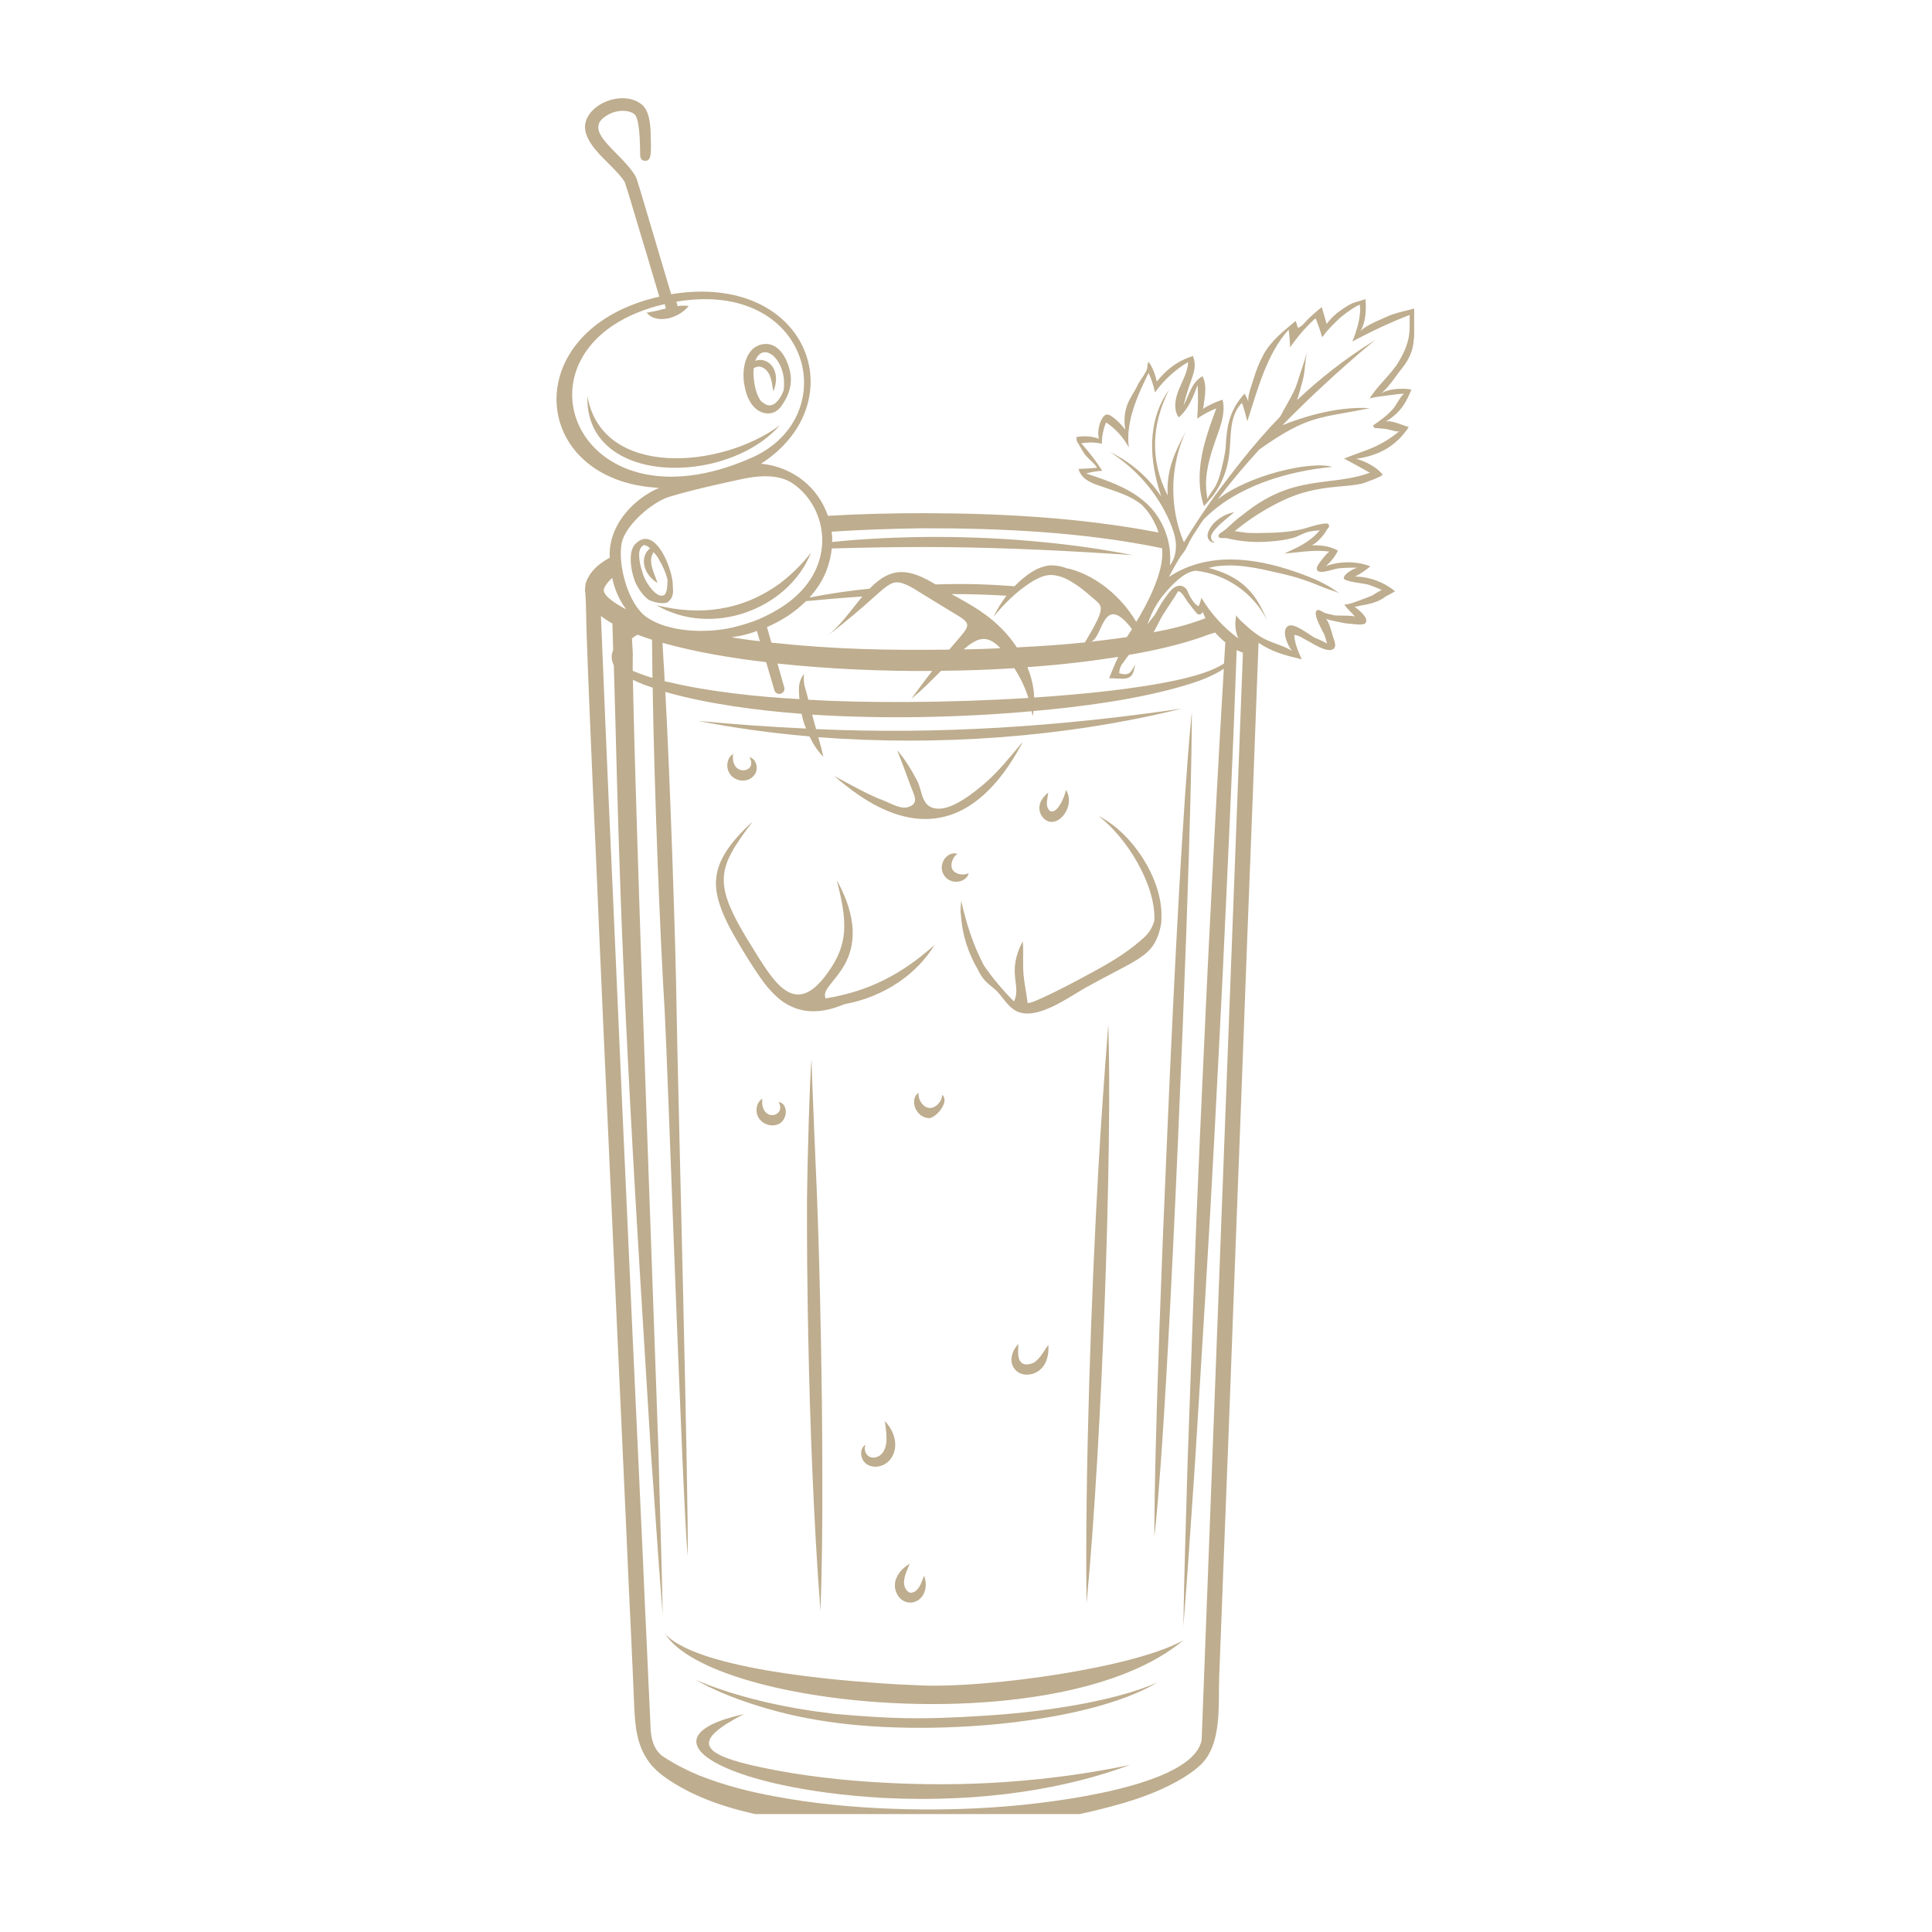 <?xml version="1.0" encoding="UTF-8"?>
<svg xmlns="http://www.w3.org/2000/svg" xmlns:xlink="http://www.w3.org/1999/xlink" width="50" zoomAndPan="magnify" viewBox="0 0 37.5 37.5" height="50" preserveAspectRatio="xMidYMid meet" version="1.0">
  <defs>
    <clipPath id="0f737b42a9">
      <path d="M 10 1.906 L 27.449 1.906 L 27.449 35.211 L 10 35.211 Z M 10 1.906 " clip-rule="nonzero"></path>
    </clipPath>
  </defs>
  <path fill="#bead8e" d="M 19.855 14.395 C 19.617 14.676 19.391 14.965 19.121 15.199 C 18.906 15.383 18.484 15.727 18.18 15.695 C 17.879 15.664 17.91 15.367 17.805 15.16 C 17.695 14.949 17.57 14.742 17.414 14.562 C 17.5 14.785 17.586 15.004 17.664 15.223 C 17.734 15.422 17.871 15.613 17.598 15.672 C 17.465 15.699 17.281 15.59 17.172 15.547 C 16.836 15.422 16.52 15.234 16.191 15.062 C 16.473 15.301 16.77 15.527 17.109 15.688 C 18.332 16.266 19.23 15.586 19.855 14.395 " fill-opacity="1" fill-rule="nonzero"></path>
  <path fill="#bead8e" d="M 14.898 19.16 C 14.988 19.266 15.09 19.371 15.211 19.453 C 15.211 19.453 15.211 19.453 15.207 19.453 C 15.211 19.453 15.211 19.453 15.211 19.453 C 15.285 19.5 15.363 19.543 15.445 19.57 C 15.469 19.582 15.496 19.59 15.523 19.594 C 15.551 19.602 15.578 19.609 15.605 19.613 C 15.871 19.66 16.137 19.598 16.387 19.492 C 17.176 19.348 17.805 18.895 18.137 18.344 C 17.504 18.906 16.879 19.238 16.027 19.379 C 15.898 19.121 16.633 18.867 16.543 17.957 C 16.508 17.641 16.391 17.352 16.242 17.086 C 16.316 17.383 16.387 17.676 16.387 17.965 C 16.391 18.258 16.301 18.527 16.141 18.77 C 15.496 19.773 15.09 19.184 14.645 18.457 C 13.812 17.141 13.898 16.891 14.609 15.945 C 13.75 16.734 13.777 17.207 14.121 17.922 C 14.227 18.141 14.664 18.883 14.898 19.16 " fill-opacity="1" fill-rule="nonzero"></path>
  <path fill="#bead8e" d="M 19.852 18.27 C 19.527 18.883 19.836 19.137 19.68 19.438 C 19.473 19.23 19.27 18.992 19.094 18.734 C 18.871 18.301 18.766 17.945 18.656 17.488 C 18.648 17.555 18.648 17.625 18.648 17.691 C 18.641 17.637 18.633 17.582 18.629 17.527 C 18.633 17.594 18.641 17.66 18.648 17.73 C 18.656 17.836 18.668 17.941 18.688 18.047 C 18.723 18.234 18.781 18.414 18.859 18.586 C 18.891 18.656 18.926 18.727 18.969 18.797 C 19.062 18.996 19.137 19.062 19.297 19.191 C 19.457 19.32 19.535 19.527 19.727 19.625 C 20.121 19.824 20.758 19.344 21.082 19.164 C 22.031 18.641 22.328 18.578 22.48 18.152 C 22.504 18.09 22.551 17.926 22.543 17.805 C 22.57 17.078 21.984 16.168 21.324 15.84 C 21.867 16.254 22.438 17.172 22.406 17.871 C 22.367 18.008 22.297 18.117 22.199 18.203 C 21.824 18.543 21.43 18.75 20.988 18.988 C 20.93 19.02 19.953 19.539 19.945 19.461 C 19.914 19.199 19.852 18.973 19.859 18.703 C 19.859 18.562 19.863 18.418 19.852 18.27 " fill-opacity="1" fill-rule="nonzero"></path>
  <path fill="#bead8e" d="M 17.914 32.715 C 17.699 32.703 17.484 32.699 17.27 32.684 C 17.027 32.664 13.625 32.492 12.91 31.715 C 13.852 33.172 20.637 33.805 22.969 31.836 C 22.039 32.367 19.215 32.762 17.914 32.715 " fill-opacity="1" fill-rule="nonzero"></path>
  <path fill="#bead8e" d="M 17.164 34.602 C 16.379 34.562 15.555 34.469 14.797 34.309 C 13.543 34.047 13.43 33.789 14.441 33.27 C 12.336 33.738 14.074 34.723 17.148 34.898 C 19.113 34.996 20.734 34.703 21.93 34.258 C 20.359 34.586 18.746 34.691 17.164 34.602 " fill-opacity="1" fill-rule="nonzero"></path>
  <path fill="#bead8e" d="M 16.273 33.273 C 16.176 33.266 16.082 33.25 15.988 33.238 C 15.895 33.227 15.801 33.215 15.707 33.199 C 15.035 33.102 14.156 32.891 13.504 32.605 C 14.09 32.949 15 33.227 15.68 33.352 C 17.73 33.754 21.078 33.492 22.473 32.652 C 21.594 33.051 20.062 33.246 19.121 33.301 C 17.828 33.387 17.266 33.355 16.273 33.273 " fill-opacity="1" fill-rule="nonzero"></path>
  <path fill="#bead8e" d="M 16.715 28.223 C 16.719 28.297 16.758 28.379 16.832 28.426 C 16.98 28.512 17.168 28.461 17.273 28.336 C 17.422 28.156 17.426 27.855 17.176 27.582 C 17.188 27.711 17.211 27.828 17.207 27.938 C 17.207 28.043 17.176 28.145 17.121 28.211 C 17.07 28.273 16.977 28.309 16.902 28.285 C 16.832 28.27 16.75 28.16 16.801 28.043 C 16.742 28.07 16.711 28.152 16.715 28.223 " fill-opacity="1" fill-rule="nonzero"></path>
  <path fill="#bead8e" d="M 19.633 26.422 C 19.641 26.496 19.68 26.57 19.742 26.621 C 19.809 26.672 19.891 26.688 19.965 26.68 C 20.035 26.676 20.105 26.648 20.16 26.609 C 20.316 26.496 20.363 26.293 20.348 26.105 C 20.277 26.199 20.227 26.297 20.16 26.367 C 20.129 26.402 20.094 26.434 20.059 26.453 C 20.023 26.469 19.984 26.48 19.949 26.484 C 19.871 26.488 19.82 26.465 19.785 26.391 C 19.754 26.316 19.762 26.199 19.766 26.086 C 19.688 26.172 19.625 26.281 19.633 26.422 " fill-opacity="1" fill-rule="nonzero"></path>
  <path fill="#bead8e" d="M 14.688 21.602 C 14.699 21.66 14.727 21.715 14.777 21.758 C 14.82 21.801 14.879 21.828 14.941 21.84 C 15.301 21.891 15.336 21.414 15.113 21.391 C 15.242 21.613 14.949 21.742 14.836 21.555 C 14.801 21.5 14.785 21.418 14.797 21.324 C 14.715 21.375 14.668 21.488 14.688 21.602 " fill-opacity="1" fill-rule="nonzero"></path>
  <path fill="#bead8e" d="M 14.207 15.07 C 14.254 15.113 14.312 15.137 14.371 15.148 C 14.434 15.156 14.5 15.148 14.559 15.117 C 14.613 15.086 14.664 15.027 14.68 14.969 C 14.695 14.91 14.688 14.848 14.664 14.797 C 14.641 14.746 14.594 14.707 14.547 14.699 C 14.723 15.004 14.168 15.09 14.23 14.633 C 14.145 14.684 14.102 14.797 14.121 14.91 C 14.133 14.969 14.16 15.023 14.207 15.07 " fill-opacity="1" fill-rule="nonzero"></path>
  <path fill="#bead8e" d="M 18.289 21.25 C 18.281 21.344 18.238 21.402 18.188 21.449 C 18.09 21.531 17.984 21.527 17.898 21.426 C 17.859 21.375 17.824 21.309 17.828 21.211 C 17.656 21.324 17.754 21.68 18.023 21.703 C 18.152 21.715 18.445 21.391 18.289 21.25 " fill-opacity="1" fill-rule="nonzero"></path>
  <path fill="#bead8e" d="M 20.691 15.332 C 20.664 15.461 20.551 15.734 20.43 15.75 C 20.379 15.762 20.344 15.707 20.328 15.66 C 20.305 15.594 20.332 15.488 20.348 15.383 C 20.137 15.551 20.137 15.746 20.246 15.871 C 20.492 16.148 20.898 15.664 20.691 15.332 " fill-opacity="1" fill-rule="nonzero"></path>
  <path fill="#bead8e" d="M 17.488 31.039 C 17.551 31.094 17.652 31.121 17.734 31.098 C 17.82 31.074 17.879 31.02 17.918 30.957 C 17.992 30.824 17.973 30.695 17.938 30.582 C 17.895 30.691 17.859 30.805 17.793 30.863 C 17.762 30.895 17.723 30.91 17.695 30.914 C 17.664 30.918 17.645 30.91 17.617 30.887 C 17.594 30.867 17.57 30.832 17.559 30.793 C 17.547 30.754 17.543 30.719 17.551 30.668 C 17.559 30.57 17.613 30.469 17.656 30.352 C 17.551 30.418 17.457 30.496 17.402 30.625 C 17.371 30.684 17.363 30.766 17.375 30.84 C 17.391 30.91 17.426 30.984 17.488 31.039 " fill-opacity="1" fill-rule="nonzero"></path>
  <path fill="#bead8e" d="M 22.406 29.812 C 22.406 29.812 22.582 28.656 22.867 22.078 C 23.152 15.504 23.133 13.832 23.133 13.832 C 23.133 13.832 22.938 15.461 22.656 22.012 C 22.387 28.141 22.406 29.812 22.406 29.812 " fill-opacity="1" fill-rule="nonzero"></path>
  <path fill="#bead8e" d="M 14.629 7.148 C 14.633 7.148 14.637 7.145 14.641 7.141 C 14.703 7.105 14.773 7.109 14.828 7.148 C 14.887 7.188 14.934 7.25 14.957 7.332 C 14.984 7.41 14.992 7.504 15.012 7.598 C 15.18 7.172 14.895 6.914 14.66 7.004 C 14.816 6.59 15.289 7.004 15.211 7.574 C 15.16 7.715 15.055 7.875 14.934 7.867 C 14.895 7.867 14.855 7.852 14.816 7.82 C 14.773 7.797 14.75 7.762 14.727 7.715 C 14.68 7.625 14.652 7.516 14.637 7.402 C 14.625 7.32 14.621 7.23 14.629 7.148 Z M 14.566 7.809 C 14.707 8.047 15.004 8.117 15.172 7.875 C 15.34 7.629 15.402 7.398 15.305 7.102 C 15.23 6.871 15.062 6.629 14.789 6.684 C 14.469 6.75 14.402 7.16 14.441 7.43 C 14.461 7.559 14.492 7.688 14.566 7.809 " fill-opacity="1" fill-rule="nonzero"></path>
  <path fill="#bead8e" d="M 12.441 11.016 C 12.418 10.926 12.402 10.828 12.406 10.742 C 12.41 10.699 12.418 10.664 12.438 10.633 C 12.449 10.613 12.473 10.594 12.496 10.578 C 12.551 10.586 12.582 10.609 12.617 10.645 C 12.43 10.781 12.453 11.125 12.762 11.316 C 12.711 11.141 12.559 10.898 12.688 10.715 C 12.688 10.719 12.691 10.719 12.691 10.723 C 12.734 10.77 12.773 10.82 12.801 10.879 C 12.867 10.988 12.918 11.109 12.953 11.234 C 12.953 11.242 12.957 11.254 12.957 11.262 C 12.957 11.289 12.957 11.312 12.953 11.34 C 12.953 11.438 12.926 11.539 12.883 11.555 C 12.832 11.574 12.766 11.555 12.703 11.492 C 12.641 11.438 12.586 11.359 12.539 11.277 C 12.516 11.238 12.5 11.199 12.484 11.156 C 12.469 11.109 12.457 11.062 12.441 11.016 Z M 12.582 11.637 C 12.633 11.672 12.875 11.746 12.965 11.684 C 13.062 11.613 13.074 11.5 13.059 11.391 C 13.082 11.113 12.73 10.164 12.34 10.551 C 12.289 10.598 12.266 10.664 12.254 10.719 C 12.223 10.875 12.254 11.062 12.301 11.215 C 12.34 11.352 12.445 11.527 12.582 11.637 " fill-opacity="1" fill-rule="nonzero"></path>
  <path fill="#bead8e" d="M 15.137 8.254 C 14 9.102 11.684 9.289 11.402 7.691 C 11.352 9.434 14.102 9.438 15.137 8.254 " fill-opacity="1" fill-rule="nonzero"></path>
  <path fill="#bead8e" d="M 15.742 10.727 C 15.562 10.957 15.359 11.156 15.137 11.324 C 14.414 11.852 13.586 11.961 12.742 11.746 C 13.801 12.371 15.293 11.844 15.742 10.727 " fill-opacity="1" fill-rule="nonzero"></path>
  <g clip-path="url(#0f737b42a9)">
    <path fill="#bead8e" d="M 26.844 7.688 C 26.961 7.672 27.137 7.645 27.254 7.641 C 27.164 7.711 27.109 7.863 27.027 7.949 C 26.922 8.07 26.785 8.164 26.652 8.258 C 26.66 8.273 26.664 8.289 26.672 8.305 C 26.742 8.312 26.812 8.316 26.883 8.324 C 26.969 8.332 27.047 8.371 27.133 8.375 C 27.148 8.375 27.16 8.371 27.164 8.367 C 26.973 8.527 26.758 8.652 26.523 8.738 C 26.379 8.793 26.234 8.84 26.09 8.902 C 26.258 8.992 26.426 9.082 26.59 9.176 C 25.805 9.461 25.094 9.184 24.098 10.012 C 24.078 10.023 24.062 10.039 24.043 10.051 C 23.93 10.137 23.828 10.258 23.711 10.332 C 23.684 10.348 23.656 10.367 23.652 10.395 C 23.637 10.469 23.766 10.438 23.805 10.445 C 24.09 10.516 24.387 10.535 24.68 10.508 C 24.824 10.496 24.973 10.477 25.109 10.438 C 25.219 10.402 25.312 10.336 25.43 10.316 C 25.492 10.305 25.551 10.297 25.617 10.293 C 25.547 10.375 25.473 10.445 25.383 10.504 C 25.258 10.594 25.129 10.652 24.93 10.742 C 25.02 10.738 25.102 10.727 25.188 10.719 C 25.258 10.711 25.328 10.703 25.398 10.699 C 25.539 10.688 25.672 10.688 25.809 10.707 C 25.773 10.703 25.57 10.965 25.562 11.008 C 25.527 11.195 25.867 11.043 25.984 11.031 C 26.109 11.02 26.234 11.016 26.359 11.02 C 26.289 11.02 26.078 11.145 26.082 11.223 C 26.082 11.289 26.477 11.324 26.562 11.348 C 26.652 11.379 26.738 11.414 26.824 11.453 C 26.809 11.445 26.656 11.547 26.633 11.559 C 26.562 11.59 26.488 11.617 26.414 11.645 C 26.305 11.68 26.211 11.73 26.094 11.734 C 26.152 11.824 26.238 11.891 26.305 11.973 C 26.281 11.941 25.965 11.953 25.91 11.945 C 25.844 11.93 25.773 11.918 25.711 11.895 C 25.68 11.883 25.613 11.832 25.578 11.84 C 25.445 11.879 25.684 12.258 25.711 12.332 C 25.727 12.387 25.746 12.438 25.758 12.492 C 25.688 12.449 25.609 12.414 25.527 12.383 C 25.418 12.328 25.129 12.086 25.008 12.148 C 24.855 12.227 25 12.543 25.074 12.629 C 25.074 12.629 25.074 12.629 25.07 12.629 C 24.887 12.516 24.664 12.48 24.473 12.363 C 24.379 12.305 24.293 12.238 24.211 12.164 C 24.18 12.133 23.988 11.977 24 11.934 C 23.961 12.086 23.973 12.246 24.035 12.391 C 23.746 12.18 23.504 11.91 23.32 11.605 C 23.305 11.66 23.289 11.715 23.266 11.766 C 23.195 11.742 23.125 11.629 23.09 11.562 C 23.051 11.492 23.051 11.43 22.969 11.387 C 22.93 11.363 22.875 11.363 22.832 11.383 C 22.793 11.398 22.758 11.426 22.734 11.453 C 22.68 11.508 22.645 11.562 22.602 11.621 C 22.531 11.719 22.48 11.82 22.422 11.922 C 22.395 11.969 22.305 12.062 22.266 12.133 C 22.355 11.883 22.445 11.707 22.625 11.496 C 22.762 11.34 22.98 11.102 23.203 11.078 L 23.211 11.078 C 23.781 11.137 24.332 11.504 24.594 12.043 C 24.395 11.559 24.152 11.203 23.449 11.02 C 23.477 11.027 23.547 11 23.578 10.996 C 23.629 10.988 23.676 10.984 23.727 10.98 C 24.133 10.949 24.555 11.062 24.949 11.152 C 25.117 11.191 25.273 11.242 25.438 11.301 C 25.535 11.34 25.633 11.379 25.73 11.418 C 25.816 11.453 25.949 11.48 26.02 11.535 C 25.781 11.348 25.508 11.223 25.129 11.094 C 24.336 10.82 23.43 10.707 22.688 11.199 C 22.746 11.086 22.809 10.973 22.875 10.863 C 22.922 10.781 22.992 10.711 23.031 10.629 C 23.07 10.543 23.109 10.469 23.16 10.387 C 23.227 10.289 23.289 10.184 23.355 10.09 C 23.996 9.43 25 9.145 25.859 9.062 C 25.426 8.938 24.211 9.234 23.633 9.695 C 23.879 9.367 24.156 9.039 24.441 8.727 C 25.402 8.039 25.633 8.121 26.59 7.922 C 25.91 7.879 25.199 8.129 24.891 8.254 C 25.82 7.305 26.699 6.59 26.707 6.59 C 26.094 6.969 25.594 7.371 25.176 7.766 C 25.219 7.637 25.254 7.504 25.289 7.371 C 25.336 7.191 25.328 6.992 25.375 6.812 C 25.32 7.02 25.246 7.215 25.184 7.418 C 25.125 7.609 25.012 7.785 24.914 7.965 C 24.895 8.004 24.871 8.047 24.848 8.086 C 24.289 8.664 23.898 9.203 23.594 9.602 C 23.379 9.902 23.172 10.211 22.98 10.527 C 22.691 9.848 22.707 9.047 23.016 8.375 C 22.785 8.809 22.641 9.129 22.664 9.617 C 22.32 8.93 22.348 8.258 22.688 7.57 C 22.477 7.859 22.375 8.219 22.363 8.578 C 22.352 8.938 22.426 9.293 22.539 9.637 C 22.293 9.266 21.945 8.965 21.547 8.777 C 22.055 9.098 22.465 9.57 22.703 10.121 C 22.762 10.258 22.812 10.402 22.824 10.551 C 22.832 10.699 22.801 10.855 22.707 10.973 C 22.75 10.555 22.598 10.125 22.309 9.824 C 21.984 9.492 21.523 9.336 21.082 9.191 C 21.184 9.16 21.289 9.145 21.395 9.137 C 21.273 8.949 21.137 8.773 20.988 8.605 C 21.121 8.582 21.258 8.582 21.387 8.613 C 21.387 8.473 21.414 8.328 21.469 8.199 C 21.652 8.32 21.805 8.488 21.91 8.684 C 21.848 8.18 22.074 7.691 22.293 7.238 C 22.348 7.355 22.391 7.484 22.418 7.617 C 22.59 7.379 22.809 7.176 23.062 7.027 C 23.055 7.215 22.953 7.387 22.883 7.559 C 22.809 7.734 22.77 7.945 22.879 8.102 C 23.066 7.945 23.16 7.703 23.246 7.473 C 23.258 7.691 23.254 7.91 23.238 8.125 C 23.355 8.043 23.48 7.977 23.609 7.926 C 23.496 8.23 23.383 8.539 23.324 8.859 C 23.266 9.184 23.262 9.52 23.371 9.828 C 23.367 9.816 23.535 9.641 23.551 9.613 C 23.609 9.535 23.66 9.449 23.703 9.363 C 23.785 9.191 23.836 9.008 23.859 8.82 C 23.902 8.484 23.848 8.082 24.105 7.82 C 24.141 7.898 24.188 8.098 24.211 8.176 C 24.406 7.578 24.582 6.875 25.012 6.398 C 25.031 6.523 25.039 6.676 25.039 6.742 C 25.09 6.676 25.172 6.555 25.301 6.41 C 25.367 6.336 25.434 6.27 25.508 6.199 C 25.516 6.195 25.531 6.188 25.539 6.18 C 25.539 6.18 25.539 6.184 25.539 6.184 C 25.57 6.266 25.602 6.344 25.625 6.426 C 25.637 6.449 25.645 6.477 25.648 6.504 C 25.656 6.516 25.66 6.531 25.664 6.547 C 25.688 6.516 25.711 6.484 25.734 6.453 C 25.816 6.359 25.902 6.27 25.992 6.184 C 26.113 6.082 26.242 5.988 26.391 5.91 C 26.395 5.941 26.398 5.969 26.402 5.996 C 26.398 6.117 26.379 6.238 26.344 6.355 C 26.32 6.438 26.293 6.52 26.262 6.598 C 26.258 6.609 26.254 6.617 26.25 6.629 C 26.293 6.605 26.336 6.582 26.375 6.562 C 26.723 6.383 27.004 6.25 27.363 6.113 C 27.348 6.348 27.422 6.57 27.145 7.027 C 27.008 7.258 26.711 7.512 26.582 7.742 C 26.594 7.719 26.805 7.691 26.844 7.688 Z M 23.324 33.773 C 23.156 34.676 20.398 34.996 19.473 35.066 C 18.156 35.172 16.449 35.137 15.035 34.867 C 14.539 34.777 14.043 34.648 13.57 34.461 C 13.332 34.363 13.105 34.246 12.887 34.105 C 12.676 33.969 12.629 33.719 12.625 33.48 C 12.621 33.332 12.609 33.18 12.605 33.031 C 12.59 32.723 12.574 32.41 12.562 32.102 C 12.531 31.445 12.5 30.785 12.473 30.129 C 12.406 28.688 12.34 27.246 12.273 25.805 C 12.207 24.336 12.141 22.867 12.074 21.395 C 12.016 20.039 11.953 18.684 11.895 17.328 C 11.844 16.234 11.797 15.137 11.75 14.039 C 11.723 13.344 11.691 12.652 11.664 11.957 C 11.738 12.012 11.812 12.062 11.887 12.102 C 11.891 12.277 11.898 12.449 11.902 12.617 C 11.863 12.703 11.859 12.805 11.914 12.914 C 12.004 15.852 12.004 17.918 12.438 25 L 12.633 28.172 C 12.711 29.23 12.777 30.285 12.863 31.344 C 12.844 30.285 12.805 29.223 12.781 28.164 L 12.668 24.988 C 12.371 16.746 12.301 14.09 12.285 13.195 C 12.355 13.23 12.43 13.262 12.5 13.289 C 12.555 13.309 12.613 13.328 12.668 13.348 C 12.699 15.301 12.812 18.195 12.902 19.629 C 12.961 20.707 13.246 29.129 13.348 30.207 C 13.371 29.125 13.148 20.703 13.133 19.621 C 13.117 18.406 13.008 15.16 12.914 13.426 C 12.922 13.43 12.93 13.434 12.941 13.438 C 13.742 13.664 14.719 13.793 15.559 13.855 C 15.578 13.949 15.602 14.035 15.645 14.141 C 14.945 14.109 14.246 14.059 13.547 13.992 C 14.262 14.133 14.984 14.23 15.711 14.293 C 15.785 14.441 15.859 14.566 15.98 14.688 C 15.953 14.555 15.918 14.43 15.883 14.309 C 18.184 14.484 20.652 14.32 22.938 13.754 C 20.555 14.105 18.219 14.258 15.84 14.152 C 15.836 14.141 15.758 13.852 15.766 13.871 C 17.16 13.961 18.688 13.926 20.023 13.805 C 20.031 13.836 20.035 13.867 20.043 13.902 C 20.051 13.867 20.055 13.836 20.059 13.801 C 20.988 13.719 22.066 13.578 22.957 13.316 C 23.105 13.273 23.25 13.227 23.395 13.168 C 23.52 13.113 23.641 13.059 23.754 12.98 C 23.637 14.938 23.535 16.898 23.438 18.855 C 23.34 20.977 23.238 23.09 23.164 25.211 L 23.051 28.387 C 23.023 29.445 22.984 30.508 22.969 31.566 C 23.055 30.508 23.121 29.453 23.195 28.395 L 23.391 25.223 C 23.52 23.105 23.629 20.988 23.734 18.871 C 23.832 16.785 23.93 14.703 24.004 12.617 C 24.043 12.637 24.086 12.656 24.125 12.668 Z M 11.883 11.219 C 11.93 11.438 12.016 11.645 12.156 11.828 C 12.031 11.766 11.711 11.582 11.719 11.453 C 11.711 11.41 11.816 11.27 11.883 11.219 Z M 12.266 12.391 C 12.328 12.344 12.328 12.348 12.375 12.32 C 12.469 12.355 12.562 12.387 12.656 12.418 C 12.66 12.66 12.66 12.898 12.664 13.141 C 12.664 13.148 12.664 13.152 12.664 13.156 C 12.629 13.148 12.594 13.137 12.559 13.125 C 12.465 13.094 12.371 13.059 12.281 13.02 C 12.277 12.516 12.297 12.914 12.266 12.391 Z M 12.066 10.543 C 12.137 10.188 12.668 9.738 12.996 9.641 C 13.441 9.508 13.887 9.41 14.336 9.312 C 14.664 9.238 15.098 9.18 15.398 9.391 C 15.711 9.609 15.914 9.969 15.953 10.352 C 15.977 10.574 15.938 10.809 15.852 11.016 C 15.668 11.449 15.301 11.742 14.879 11.949 C 14.672 12.055 14.445 12.125 14.219 12.18 C 13.73 12.293 12.973 12.281 12.543 11.973 C 12.184 11.715 11.988 10.949 12.066 10.543 Z M 12.902 5.902 L 12.926 5.988 C 12.734 6.031 12.809 6.023 12.551 6.07 C 12.727 6.285 13.148 6.203 13.367 5.941 C 13.293 5.926 13.219 5.934 13.152 5.941 L 13.129 5.855 C 15.738 5.418 16.383 8.078 14.602 8.879 C 11.102 10.441 9.695 6.648 12.902 5.902 Z M 19.418 12.582 C 19.18 12.594 18.941 12.602 18.703 12.605 C 18.953 12.395 19.145 12.289 19.418 12.582 Z M 21.93 12.156 C 21.941 12.176 21.957 12.191 21.973 12.211 C 21.938 12.262 21.906 12.312 21.871 12.367 C 21.859 12.367 21.551 12.414 21.16 12.457 C 21.406 12.43 21.391 11.5 21.93 12.156 Z M 19.996 11.312 C 20.059 11.27 20.129 11.234 20.199 11.203 C 20.266 11.176 20.332 11.16 20.402 11.16 C 20.539 11.164 20.684 11.219 20.812 11.301 C 20.945 11.379 21.066 11.48 21.188 11.586 C 21.41 11.781 21.484 11.75 21.059 12.469 C 20.621 12.516 20.18 12.543 19.738 12.566 C 19.363 12 18.867 11.754 18.469 11.531 C 18.824 11.531 19.113 11.539 19.535 11.562 C 19.438 11.691 19.355 11.828 19.285 11.969 C 19.496 11.715 19.73 11.484 19.996 11.312 Z M 17.355 11.309 C 17.516 11.273 17.727 11.418 17.891 11.52 C 17.898 11.527 18.523 11.906 18.484 11.883 C 18.918 12.137 18.836 12.117 18.426 12.609 C 17.25 12.625 16.188 12.605 14.973 12.473 L 14.887 12.172 C 15.176 12.043 15.41 11.898 15.645 11.668 C 16.008 11.633 16.375 11.602 16.738 11.578 C 16.52 11.84 16.312 12.148 16.043 12.352 C 16.914 11.695 17.156 11.352 17.355 11.309 Z M 14.199 12.371 C 14.219 12.367 14.242 12.363 14.262 12.359 C 14.387 12.344 14.504 12.309 14.621 12.273 L 14.691 12.246 C 14.711 12.312 14.73 12.379 14.75 12.445 C 14.664 12.438 14.555 12.426 14.199 12.371 Z M 15.516 13.57 C 14.723 13.527 13.762 13.426 12.992 13.242 C 12.961 13.238 12.93 13.23 12.902 13.223 C 12.898 13.191 12.898 13.164 12.898 13.133 C 12.883 12.914 12.871 12.695 12.859 12.477 C 13.512 12.66 14.199 12.773 14.871 12.852 C 14.926 13.035 14.977 13.215 15.031 13.398 C 15.047 13.449 15.102 13.48 15.152 13.465 C 15.207 13.449 15.238 13.395 15.223 13.344 L 15.09 12.879 C 16.074 12.984 17.121 13.031 18.094 13.023 C 17.953 13.203 17.82 13.383 17.688 13.566 C 17.891 13.398 18.078 13.211 18.266 13.02 C 18.742 13.016 19.215 13 19.688 12.969 C 19.801 13.148 19.887 13.316 19.961 13.547 C 18.355 13.648 16.738 13.645 15.688 13.582 C 15.641 13.359 15.586 13.309 15.605 13.082 C 15.492 13.23 15.5 13.359 15.516 13.57 Z M 22.391 12.273 C 22.457 12.156 22.512 12.031 22.582 11.918 C 22.676 11.77 22.777 11.629 22.867 11.477 C 22.934 11.469 23.016 11.633 23.051 11.68 C 23.109 11.754 23.168 11.836 23.234 11.91 C 23.266 11.945 23.34 11.922 23.34 11.871 C 23.359 11.914 23.379 11.957 23.398 12 C 23.047 12.133 22.758 12.203 22.391 12.273 Z M 23.332 12.363 C 23.387 12.344 23.441 12.32 23.496 12.305 C 23.527 12.293 23.559 12.289 23.586 12.277 C 23.648 12.348 23.715 12.414 23.785 12.469 L 23.781 12.508 C 23.773 12.633 23.766 12.754 23.758 12.879 C 23.512 13.035 23.211 13.113 22.922 13.184 C 22.059 13.379 20.957 13.48 20.074 13.539 C 20.066 13.34 20.02 13.137 19.941 12.949 C 20.66 12.898 21.172 12.832 21.707 12.75 C 21.664 12.848 21.699 12.742 21.527 13.164 C 21.785 13.168 21.965 13.23 22.012 12.996 C 22.02 12.957 22.027 12.918 22.047 12.887 C 21.961 12.988 21.961 13.145 21.723 13.066 C 21.727 12.988 21.75 12.922 21.801 12.863 C 21.82 12.84 21.902 12.715 21.914 12.711 C 22.375 12.633 22.895 12.516 23.332 12.363 Z M 16.145 10.645 C 16.312 10.641 16.477 10.637 16.645 10.633 C 17.879 10.605 18.848 10.613 20.199 10.672 C 20.793 10.699 21.383 10.734 21.98 10.773 C 21.395 10.66 20.805 10.574 20.211 10.52 C 19.07 10.406 17.793 10.391 16.637 10.477 C 16.477 10.488 16.312 10.504 16.152 10.52 C 16.156 10.43 16.148 10.375 16.141 10.32 C 16.727 10.281 17.312 10.262 17.898 10.254 C 19.426 10.25 21.051 10.328 22.555 10.641 C 22.555 10.656 22.559 10.672 22.559 10.688 C 22.59 11.098 22.273 11.719 22.055 12.07 C 21.715 11.5 21.184 11.137 20.719 11.031 C 20.719 11.031 20.723 11.035 20.727 11.039 C 20.625 10.996 20.516 10.973 20.398 10.973 C 20.305 10.977 20.207 11.008 20.125 11.047 C 20.047 11.086 19.973 11.133 19.906 11.188 C 19.828 11.246 19.758 11.312 19.691 11.379 C 19.215 11.344 18.805 11.324 18.16 11.344 C 17.664 11.047 17.316 10.973 16.879 11.426 C 16.488 11.465 16.098 11.523 15.711 11.598 C 15.848 11.449 15.957 11.281 16.035 11.094 C 16.09 10.949 16.129 10.801 16.145 10.645 Z M 27.227 7.129 C 27.352 6.977 27.43 6.789 27.441 6.598 C 27.461 6.387 27.508 6.176 27.527 5.965 C 27.324 6.031 27.105 6.059 26.906 6.152 C 26.793 6.207 26.465 6.332 26.402 6.441 C 26.512 6.246 26.52 6.027 26.504 5.805 C 26.375 5.855 26.277 5.859 26.16 5.934 C 26 6.031 25.859 6.137 25.75 6.289 C 25.723 6.184 25.684 6.066 25.656 5.961 C 25.566 6.031 25.484 6.105 25.398 6.184 C 25.34 6.242 25.27 6.344 25.191 6.363 C 25.188 6.355 25.152 6.227 25.148 6.23 C 24.906 6.434 24.668 6.613 24.516 6.898 C 24.438 7.043 24.379 7.199 24.332 7.355 C 24.301 7.461 24.203 7.703 24.234 7.809 C 24.215 7.746 24.188 7.695 24.156 7.641 C 23.883 7.941 23.812 8.238 23.793 8.641 C 23.785 8.809 23.734 8.996 23.695 9.156 C 23.672 9.25 23.641 9.34 23.598 9.426 C 23.574 9.477 23.43 9.656 23.438 9.695 C 23.395 9.449 23.375 9.195 23.555 8.656 C 23.645 8.375 23.805 8.055 23.73 7.758 C 23.633 7.789 23.531 7.832 23.441 7.883 C 23.406 7.898 23.375 7.918 23.348 7.938 C 23.363 7.895 23.367 7.844 23.371 7.797 C 23.371 7.793 23.375 7.785 23.375 7.781 C 23.398 7.637 23.414 7.457 23.352 7.328 C 23.352 7.328 23.348 7.312 23.34 7.301 C 23.121 7.43 23.086 7.66 22.973 7.871 C 23.105 7.312 23.258 7.203 23.156 6.91 C 22.828 7.012 22.621 7.199 22.453 7.406 C 22.434 7.297 22.359 7.094 22.289 7.02 C 22.285 7.043 22.281 7.062 22.273 7.086 C 22.27 7.094 22.266 7.098 22.27 7.105 C 22.285 7.199 22.121 7.387 22.082 7.473 C 22.02 7.609 21.926 7.727 21.875 7.871 C 21.824 8.02 21.812 8.184 21.844 8.34 C 21.754 8.234 21.68 8.148 21.566 8.074 C 21.484 8.02 21.441 8.043 21.387 8.133 C 21.328 8.234 21.301 8.398 21.328 8.516 C 21.223 8.473 21.043 8.453 20.891 8.484 C 20.891 8.512 20.898 8.543 20.906 8.574 C 20.906 8.574 20.906 8.574 20.91 8.578 C 20.977 8.676 21.012 8.777 21.098 8.867 C 21.164 8.938 21.246 8.996 21.293 9.078 C 21.18 9.094 21.051 9.094 20.934 9.102 C 21 9.336 21.246 9.395 21.449 9.465 C 21.695 9.551 21.961 9.629 22.164 9.801 C 22.246 9.883 22.324 9.98 22.387 10.102 C 22.398 10.121 22.406 10.141 22.414 10.16 C 22.418 10.168 22.422 10.172 22.426 10.176 C 22.449 10.227 22.469 10.281 22.488 10.336 C 20.992 10.047 19.41 9.961 17.898 9.961 C 17.289 9.961 16.68 9.977 16.07 10.012 C 15.883 9.469 15.406 9.066 14.773 9 C 16.613 7.809 15.691 5.273 13.027 5.711 C 12.328 3.359 12.375 3.508 12.336 3.422 C 12.066 2.957 11.293 2.555 11.758 2.254 C 11.996 2.094 12.273 2.145 12.336 2.242 C 12.426 2.391 12.422 2.859 12.426 3.023 C 12.43 3.035 12.43 3.121 12.523 3.121 C 12.648 3.125 12.641 2.969 12.629 2.594 C 12.625 2.402 12.598 2.125 12.441 2.016 C 12.34 1.941 12.211 1.906 12.082 1.906 C 11.652 1.91 11.242 2.254 11.383 2.613 C 11.418 2.719 11.492 2.828 11.566 2.914 C 11.754 3.141 12.012 3.34 12.129 3.539 C 12.129 3.551 12.191 3.734 12.188 3.723 C 12.566 4.992 12.527 4.852 12.469 4.656 C 12.52 4.832 12.621 5.168 12.797 5.758 C 10.023 6.387 10.254 9.344 12.793 9.469 C 12.309 9.68 11.875 10.141 11.836 10.68 C 11.832 10.73 11.832 10.777 11.836 10.824 C 11.75 10.871 11.668 10.926 11.59 10.992 C 11.531 11.051 11.469 11.109 11.426 11.195 C 11.398 11.234 11.383 11.281 11.367 11.328 C 11.363 11.352 11.359 11.379 11.359 11.406 C 11.355 11.43 11.352 11.453 11.355 11.48 C 11.355 11.484 11.359 11.488 11.359 11.492 C 11.383 11.766 11.375 12.047 11.387 12.32 C 11.406 12.887 11.43 13.453 11.453 14.02 C 11.488 14.875 11.527 15.73 11.566 16.586 C 11.613 17.73 11.664 18.871 11.715 20.016 C 11.781 21.445 11.844 22.875 11.91 24.305 C 11.988 26.02 12.066 27.734 12.145 29.449 C 12.18 30.246 12.215 31.039 12.254 31.836 C 12.273 32.258 12.293 32.68 12.309 33.098 C 12.328 33.504 12.355 33.875 12.605 34.211 C 12.758 34.418 13.016 34.578 13.238 34.703 C 13.797 35.012 14.426 35.176 15.047 35.289 C 16.016 35.469 17.004 35.527 17.988 35.527 C 19.176 35.523 20.395 35.375 21.543 35.07 C 21.988 34.953 22.434 34.805 22.836 34.582 C 23 34.492 23.156 34.391 23.297 34.262 C 23.723 33.863 23.645 33.102 23.664 32.562 L 23.742 30.523 C 23.777 29.613 23.812 28.703 23.848 27.793 C 23.887 26.746 23.926 25.699 23.965 24.656 C 24.008 23.562 24.047 22.473 24.09 21.383 C 24.129 20.344 24.168 19.301 24.207 18.258 C 24.242 17.359 24.277 16.461 24.312 15.559 C 24.336 14.895 24.363 14.23 24.387 13.562 C 24.398 13.223 24.414 12.887 24.426 12.547 C 24.426 12.523 24.426 12.5 24.43 12.477 C 24.691 12.656 24.957 12.723 25.266 12.797 C 25.199 12.645 25.129 12.488 25.121 12.324 C 25.223 12.336 25.27 12.379 25.359 12.426 C 25.469 12.48 25.754 12.68 25.879 12.598 C 25.953 12.551 25.895 12.426 25.875 12.363 C 25.855 12.297 25.789 12.031 25.727 12.008 C 25.777 12.027 25.836 12.043 25.902 12.055 C 26.012 12.078 26.113 12.105 26.227 12.109 C 26.285 12.113 26.461 12.145 26.504 12.094 C 26.582 11.992 26.355 11.824 26.293 11.777 C 26.34 11.77 26.383 11.762 26.43 11.75 C 26.598 11.723 26.777 11.676 26.895 11.578 C 26.957 11.547 27.02 11.512 27.078 11.477 C 26.871 11.305 26.594 11.195 26.301 11.191 C 26.438 11.121 26.516 11.059 26.598 10.992 C 26.348 10.895 26.027 10.883 25.734 10.988 C 25.836 10.902 25.91 10.805 25.969 10.688 C 25.855 10.621 25.68 10.574 25.461 10.586 C 25.543 10.547 25.684 10.418 25.766 10.262 C 25.789 10.25 25.797 10.227 25.797 10.203 C 25.797 10.203 25.797 10.199 25.801 10.195 C 25.797 10.195 25.797 10.195 25.793 10.195 C 25.789 10.176 25.773 10.16 25.746 10.16 C 25.566 10.168 25.398 10.246 25.227 10.281 C 25.008 10.328 24.781 10.34 24.559 10.344 C 24.449 10.348 24.336 10.348 24.227 10.344 C 24.199 10.344 23.965 10.309 23.965 10.309 C 24.25 10.074 24.562 9.875 24.898 9.715 C 25.234 9.555 25.555 9.484 25.93 9.449 C 26.102 9.434 26.27 9.422 26.438 9.387 C 26.469 9.379 26.859 9.238 26.836 9.211 C 26.754 9.102 26.551 8.965 26.324 8.906 C 26.77 8.84 27.098 8.66 27.344 8.289 C 27.254 8.266 26.977 8.137 26.887 8.188 C 27.203 8.008 27.312 7.766 27.395 7.562 C 27.246 7.527 26.926 7.543 26.801 7.645 C 26.977 7.492 27.086 7.305 27.227 7.129 " fill-opacity="1" fill-rule="nonzero"></path>
  </g>
  <path fill="#bead8e" d="M 23.336 7.297 L 23.328 7.301 L 23.336 7.301 C 23.336 7.301 23.336 7.301 23.336 7.297 " fill-opacity="1" fill-rule="nonzero"></path>
  <path fill="#bead8e" d="M 15.664 23.246 C 15.656 24.816 15.699 26.977 15.77 28.598 C 15.809 29.488 15.855 30.379 15.926 31.27 C 15.957 30.375 15.965 29.484 15.961 28.594 C 15.961 26.98 15.918 24.793 15.859 23.242 C 15.859 23.234 15.746 20.688 15.754 20.57 C 15.719 20.789 15.668 22.699 15.664 23.246 " fill-opacity="1" fill-rule="nonzero"></path>
  <path fill="#bead8e" d="M 21.09 31.121 C 21.398 27.887 21.59 22.23 21.512 19.879 C 21.441 20.812 21.371 21.75 21.32 22.684 C 21.184 25.043 21.055 28.691 21.09 31.121 " fill-opacity="1" fill-rule="nonzero"></path>
  <path fill="#bead8e" d="M 23.473 10.488 C 23.496 10.52 23.547 10.539 23.582 10.523 C 23.527 10.516 23.488 10.457 23.516 10.379 C 23.582 10.23 23.848 10.039 23.957 9.941 C 23.809 9.969 23.672 10.043 23.562 10.152 C 23.477 10.25 23.387 10.391 23.473 10.488 " fill-opacity="1" fill-rule="nonzero"></path>
  <path fill="#bead8e" d="M 18.59 17.113 C 18.688 17.105 18.785 17.039 18.801 16.949 C 18.719 16.984 18.656 16.977 18.598 16.961 C 18.543 16.941 18.504 16.91 18.488 16.879 C 18.469 16.848 18.461 16.797 18.473 16.742 C 18.488 16.684 18.512 16.625 18.582 16.574 C 18.5 16.539 18.391 16.59 18.336 16.668 C 18.277 16.75 18.254 16.871 18.316 16.977 C 18.375 17.082 18.492 17.125 18.59 17.113 " fill-opacity="1" fill-rule="nonzero"></path>
</svg>
